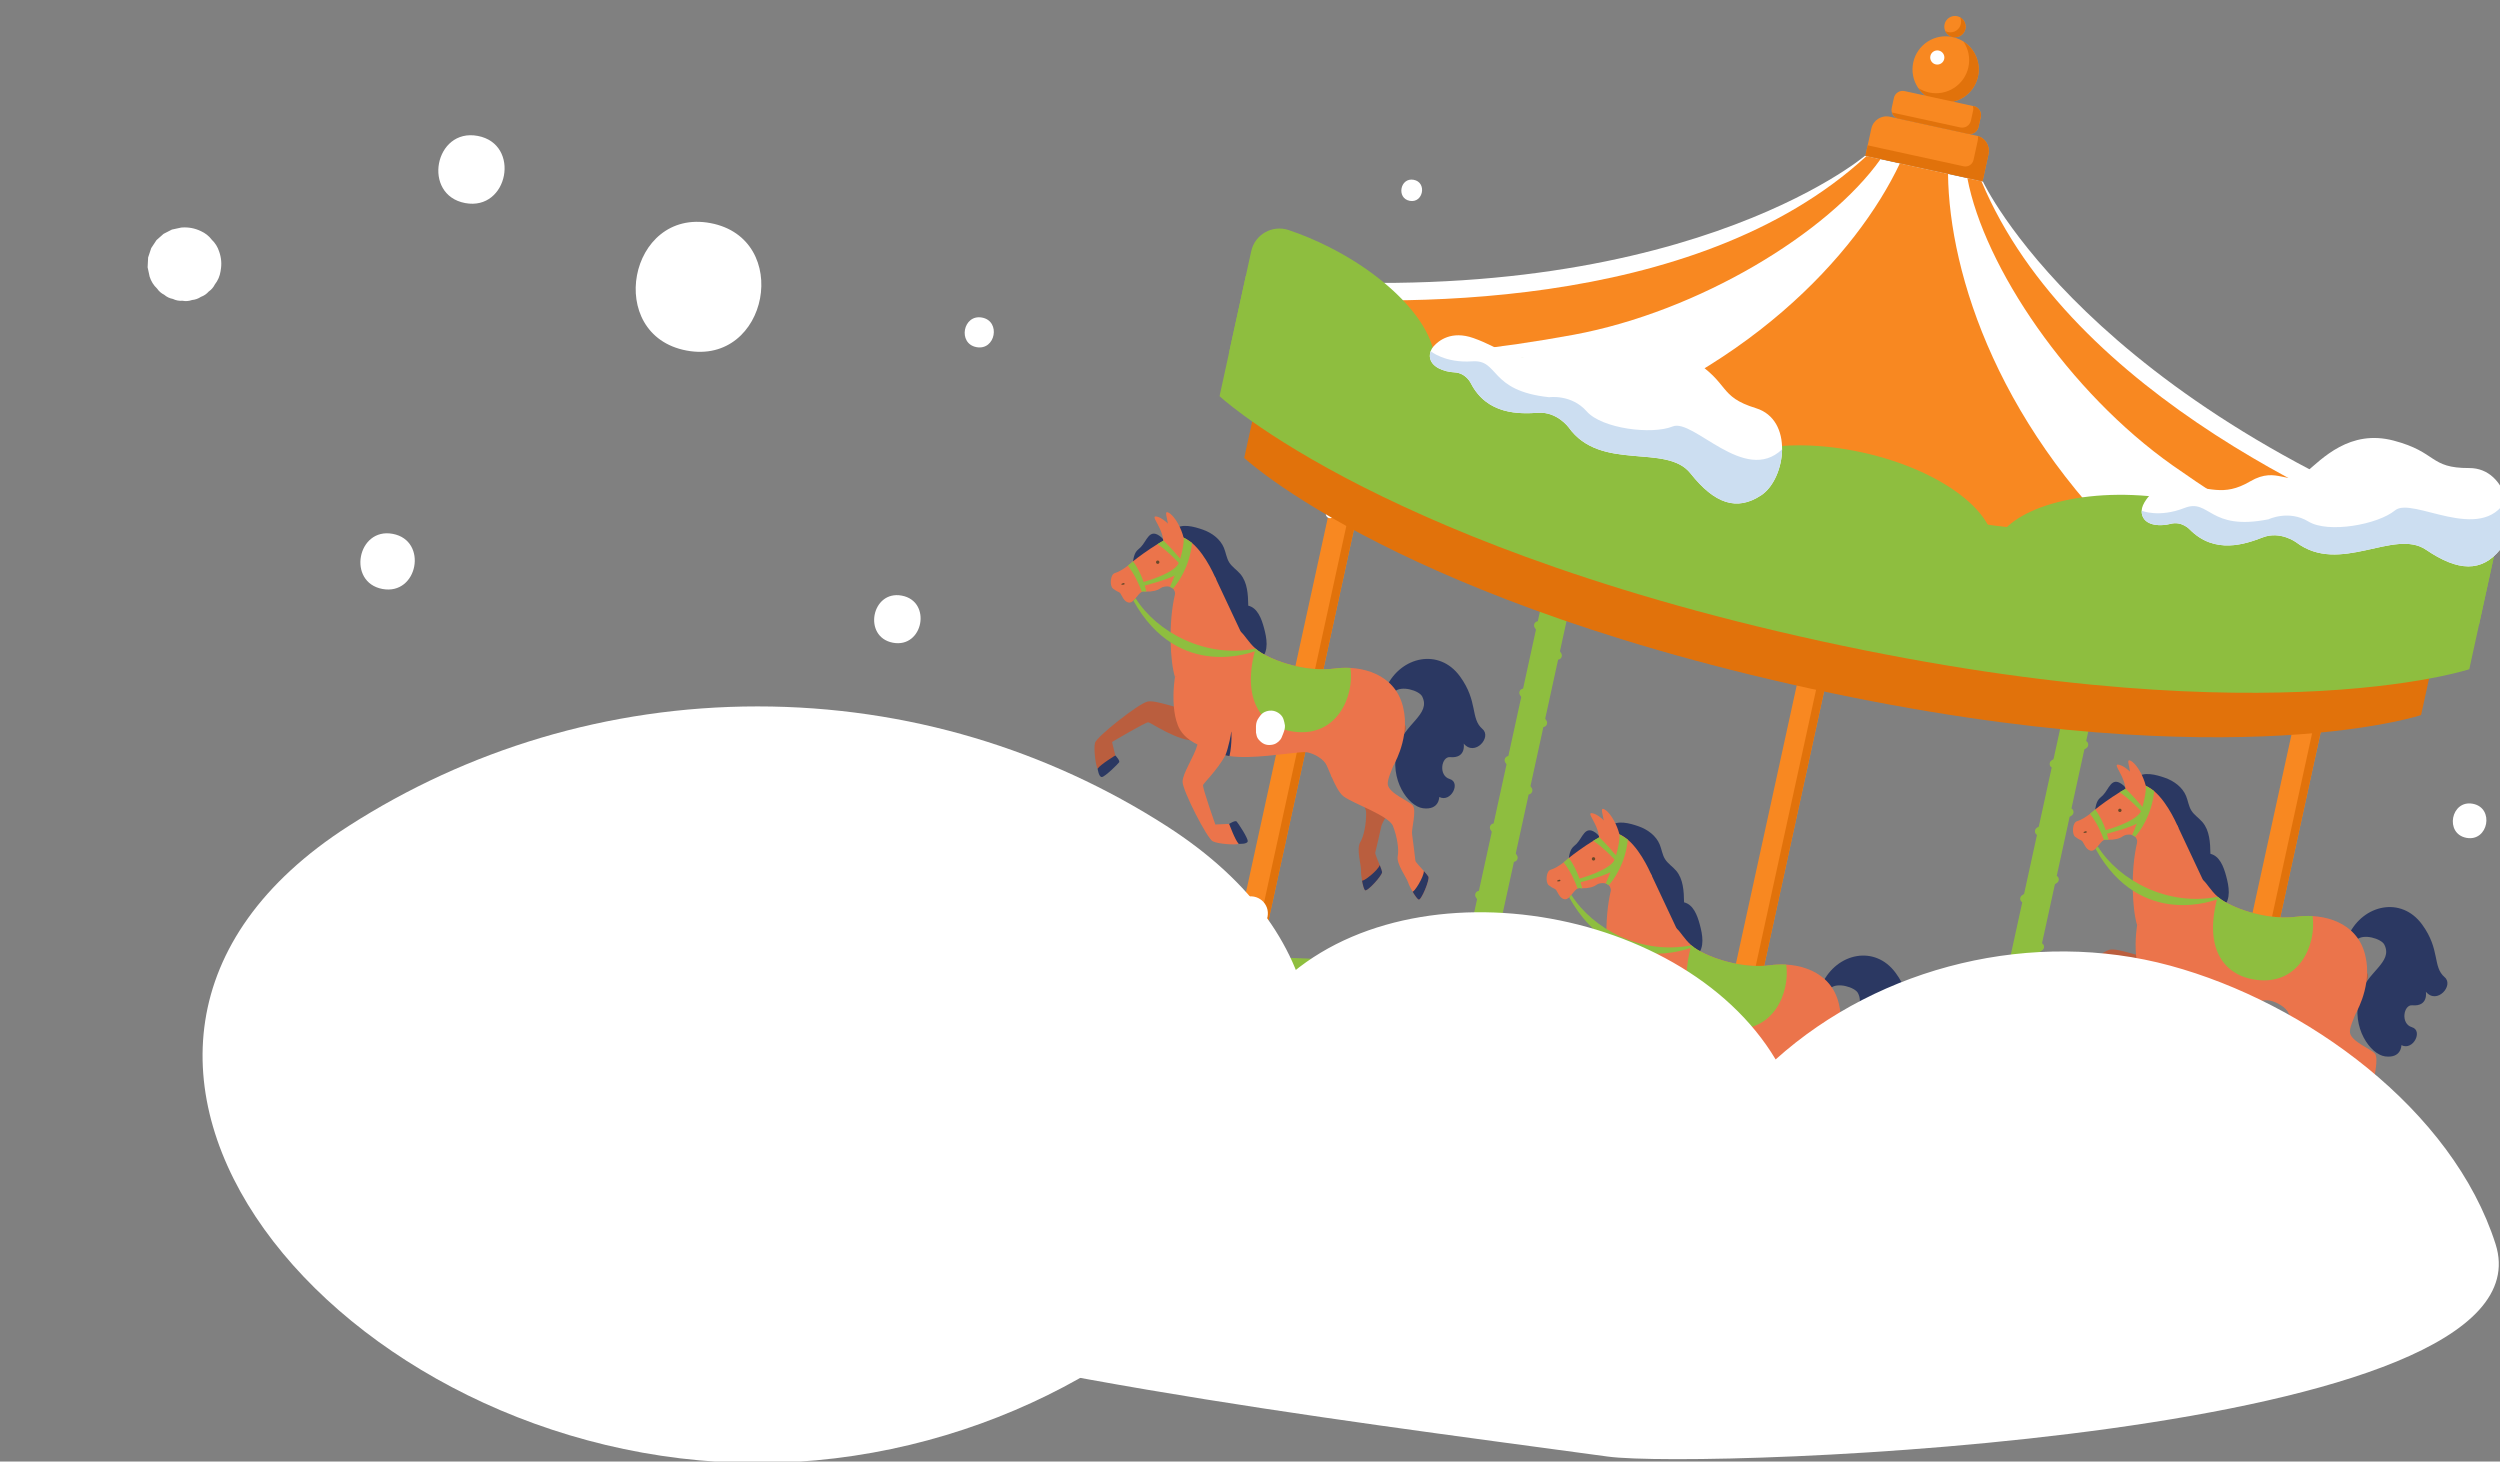 <svg width="520" height="304" viewBox="0 0 520 304" fill="none" xmlns="http://www.w3.org/2000/svg">
<rect x="0" y="0" width="520" height="304" fill="#808080" stroke="none"/>
<g clip-path="url(#clip0_1506_6242)">
<path d="M347.59 275.815C421.751 292.017 484.157 294.685 486.978 281.773C489.799 268.861 431.966 245.258 357.806 229.056C283.645 212.853 221.239 210.186 218.418 223.098C215.597 236.01 273.429 259.612 347.59 275.815Z" fill="#E1720B"/>
<path d="M225.419 213.161C220.775 217.156 219.018 219.625 218.418 223.098L221.961 226.124L227.495 225.531C227.495 225.531 228.66 219.48 228.904 219.083C229.148 218.684 225.419 213.161 225.419 213.161Z" fill="#E1720B"/>
<path d="M484.757 269.822C487.312 275.389 487.879 278.366 486.977 281.772L482.494 283.045L477.711 280.199C477.711 280.199 479.177 274.213 479.12 273.75C479.064 273.286 484.757 269.822 484.757 269.822Z" fill="#E1720B"/>
<path d="M349.872 265.369C421.816 281.087 482.269 284.077 484.898 272.047C487.526 260.017 431.334 237.523 359.39 221.804C287.445 206.086 226.992 203.096 224.364 215.126C221.735 227.156 277.927 249.65 349.872 265.369Z" fill="#F88821"/>
<path d="M233.911 203.651C229.853 206.527 225.731 210.208 224.644 213.836L225.709 217.933L231.822 216.755L235.246 215.513L233.911 203.651Z" fill="#F88821"/>
<path d="M481.006 257.636C483.494 261.942 485.706 267.008 485.18 270.758L482.504 274.038L477.439 270.418L474.845 267.86L481.006 257.636Z" fill="#F88821"/>
<path d="M351.946 255.874C421.042 270.97 479.185 273.456 481.814 261.426C484.442 249.396 430.56 227.406 361.464 212.31C292.369 197.214 234.225 194.728 231.597 206.758C228.969 218.788 282.851 240.778 351.946 255.874Z" fill="#8EBE3F"/>
<path d="M269.955 213.067C269.536 214.986 263.295 215.253 256.016 213.662C248.738 212.072 243.177 209.227 243.596 207.308C244.015 205.389 250.256 205.122 257.535 206.713C264.813 208.303 270.374 211.148 269.955 213.067Z" fill="#E66A71"/>
<path d="M367.282 248.864C366.862 250.783 360.621 251.05 353.343 249.459C346.064 247.869 340.503 245.024 340.922 243.105C341.342 241.186 347.583 240.92 354.861 242.51C362.14 244.1 367.701 246.946 367.282 248.864Z" fill="#E66A71"/>
<path d="M456.603 256.865C463.882 258.455 470.123 258.188 470.542 256.269C470.961 254.35 465.4 251.505 458.121 249.915C450.843 248.325 444.602 248.591 444.183 250.51C443.763 252.429 449.324 255.274 456.603 256.865Z" fill="#E66A71"/>
<path d="M374.011 231.628C373.292 234.92 365.544 236.022 356.704 234.09C347.863 232.159 341.281 227.925 342 224.634C342.719 221.342 350.468 220.24 359.308 222.171C368.148 224.102 374.73 228.338 374.011 231.628Z" fill="#FCD19D"/>
<path d="M284.468 97.095L259.857 209.743C259.763 210.173 258.999 210.397 257.982 210.349C257.607 210.333 257.199 210.28 256.775 210.187C255.199 209.843 254.03 209.089 254.159 208.499L278.77 95.85L284.468 97.095Z" fill="#F88821"/>
<path d="M284.468 97.095L259.856 209.743C259.762 210.173 258.999 210.397 257.982 210.349L282.805 96.732L284.468 97.095Z" fill="#E1720B"/>
<path d="M276.464 107.761C276.244 107.713 276.043 107.581 275.911 107.377C275.648 106.967 275.767 106.423 276.176 106.161L282.432 102.148C282.841 101.886 283.385 102.005 283.648 102.414C283.911 102.824 283.792 103.368 283.382 103.63L277.127 107.642C276.922 107.773 276.683 107.809 276.464 107.761Z" fill="white"/>
<path d="M267.276 149.815C267.056 149.767 266.855 149.635 266.723 149.431C266.46 149.021 266.579 148.477 266.988 148.215L273.244 144.202C273.653 143.94 274.197 144.059 274.46 144.468C274.723 144.878 274.604 145.421 274.194 145.684L267.939 149.696C267.733 149.828 267.495 149.863 267.276 149.815Z" fill="white"/>
<path d="M255.025 205.888C254.806 205.84 254.604 205.708 254.472 205.504C254.21 205.094 254.328 204.55 254.738 204.288L260.993 200.275C261.403 200.013 261.947 200.132 262.209 200.541C262.472 200.951 262.353 201.495 261.944 201.757L255.688 205.769C255.483 205.9 255.245 205.936 255.025 205.888Z" fill="white"/>
<path d="M437.008 141.605C437.418 141.343 437.536 140.799 437.274 140.389C437.2 140.273 437.1 140.188 436.99 140.121L439.673 127.841L440.071 127.586C440.481 127.323 440.599 126.78 440.337 126.37C440.262 126.254 440.163 126.169 440.053 126.102L441.157 121.051L439.494 120.688L435.459 119.806L433.262 129.861L432.865 130.117C432.456 130.379 432.337 130.923 432.6 131.333C432.674 131.448 432.773 131.534 432.882 131.601L430.199 143.88L429.802 144.136C429.393 144.398 429.274 144.942 429.537 145.352C429.611 145.468 429.71 145.553 429.819 145.62L427.136 157.899L426.739 158.155C426.33 158.418 426.211 158.962 426.474 159.371C426.548 159.487 426.648 159.572 426.756 159.639L424.073 171.919L423.676 172.174C423.267 172.437 423.148 172.981 423.411 173.39C423.485 173.506 423.585 173.591 423.693 173.658L421.01 185.938L420.614 186.193C420.204 186.456 420.085 187 420.348 187.409C420.422 187.525 420.522 187.61 420.63 187.678L417.947 199.957L417.551 200.212C417.141 200.475 417.022 201.019 417.285 201.428C417.359 201.544 417.459 201.629 417.567 201.697L414.884 213.976L414.488 214.23C414.079 214.493 413.96 215.037 414.222 215.446C414.297 215.562 414.396 215.647 414.505 215.715L411.822 227.994L411.425 228.25C411.016 228.512 410.897 229.056 411.159 229.466C411.234 229.581 411.333 229.667 411.442 229.734L410.846 232.462C410.717 233.052 411.886 233.806 413.462 234.15C413.886 234.243 414.295 234.296 414.669 234.312C415.685 234.36 416.45 234.136 416.544 233.707L418.233 225.974L418.631 225.719C419.04 225.456 419.159 224.913 418.897 224.503C418.822 224.387 418.723 224.302 418.613 224.235L421.296 211.955L421.694 211.7C422.103 211.437 422.222 210.893 421.96 210.484C421.885 210.368 421.786 210.283 421.676 210.215L424.359 197.936L424.757 197.681C425.166 197.418 425.285 196.874 425.022 196.465C424.948 196.349 424.849 196.264 424.739 196.196L427.422 183.917L427.82 183.662C428.229 183.399 428.348 182.855 428.085 182.446C428.011 182.33 427.911 182.245 427.802 182.177L430.485 169.898L430.883 169.642C431.292 169.38 431.411 168.836 431.148 168.426C431.074 168.311 430.974 168.225 430.865 168.158L433.548 155.879L433.945 155.625C434.355 155.362 434.474 154.818 434.211 154.408C434.137 154.293 434.037 154.207 433.927 154.14L436.61 141.861L437.008 141.605Z" fill="#8EBE3F"/>
<path d="M322.29 116.542C322.027 116.132 322.146 115.588 322.556 115.326C322.672 115.251 322.798 115.216 322.925 115.2L325.608 102.921L325.353 102.523C325.09 102.113 325.209 101.569 325.619 101.307C325.734 101.232 325.861 101.196 325.988 101.181L327.092 96.13L328.754 96.493L332.79 97.375L330.593 107.43L330.848 107.828C331.111 108.237 330.992 108.781 330.582 109.044C330.467 109.118 330.341 109.154 330.213 109.17L327.53 121.449L327.785 121.847C328.048 122.257 327.929 122.801 327.52 123.063C327.404 123.137 327.278 123.173 327.15 123.189L324.467 135.468L324.722 135.866C324.985 136.276 324.866 136.82 324.457 137.082C324.341 137.157 324.215 137.193 324.087 137.208L321.404 149.488L321.659 149.885C321.922 150.295 321.803 150.839 321.394 151.102C321.278 151.176 321.152 151.212 321.024 151.227L318.341 163.507L318.597 163.905C318.859 164.314 318.74 164.858 318.331 165.121C318.215 165.195 318.089 165.231 317.961 165.246L315.278 177.526L315.534 177.924C315.796 178.333 315.677 178.877 315.268 179.14C315.152 179.214 315.026 179.25 314.898 179.266L312.215 191.545L312.471 191.942C312.734 192.351 312.615 192.895 312.205 193.158C312.09 193.232 311.963 193.268 311.836 193.284L309.153 205.563L309.408 205.961C309.671 206.37 309.552 206.914 309.142 207.177C309.027 207.251 308.901 207.287 308.773 207.303L308.177 210.031C308.048 210.621 306.671 210.819 305.095 210.475C304.671 210.382 304.277 210.26 303.93 210.118C302.986 209.738 302.385 209.216 302.479 208.786L304.168 201.053L303.913 200.656C303.65 200.246 303.769 199.702 304.179 199.44C304.294 199.365 304.42 199.329 304.548 199.314L307.231 187.034L306.976 186.636C306.713 186.227 306.832 185.683 307.242 185.42C307.357 185.346 307.483 185.31 307.611 185.295L310.294 173.015L310.039 172.617C309.776 172.208 309.895 171.664 310.304 171.401C310.42 171.327 310.546 171.291 310.674 171.275L313.357 158.996L313.102 158.598C312.839 158.189 312.958 157.645 313.367 157.382C313.483 157.308 313.609 157.272 313.737 157.256L316.42 144.977L316.165 144.579C315.902 144.169 316.021 143.626 316.43 143.363C316.546 143.289 316.672 143.253 316.8 143.237L319.483 130.958L319.227 130.561C318.965 130.151 319.083 129.608 319.493 129.345C319.609 129.271 319.735 129.235 319.863 129.219L322.545 116.94L322.29 116.542Z" fill="#8EBE3F"/>
<path d="M485.187 140.948L460.576 253.597C460.482 254.027 459.719 254.251 458.701 254.202C458.327 254.187 457.918 254.133 457.494 254.041C455.918 253.696 454.749 252.942 454.878 252.352L479.489 139.703L485.187 140.948Z" fill="#F88821"/>
<path d="M485.187 140.948L460.576 253.597C460.482 254.027 459.719 254.251 458.702 254.203L483.525 140.585L485.187 140.948Z" fill="#E1720B"/>
<path d="M477.183 151.615C476.963 151.567 476.762 151.434 476.63 151.23C476.367 150.82 476.486 150.277 476.896 150.014L483.151 146.002C483.561 145.739 484.105 145.858 484.367 146.267C484.63 146.677 484.511 147.221 484.101 147.483L477.846 151.496C477.641 151.626 477.403 151.663 477.183 151.615Z" fill="white"/>
<path d="M464.932 207.686C464.712 207.638 464.511 207.506 464.379 207.302C464.116 206.892 464.235 206.348 464.645 206.086L470.9 202.074C471.31 201.811 471.854 201.93 472.116 202.339C472.379 202.749 472.26 203.293 471.851 203.555L465.595 207.567C465.39 207.699 465.152 207.734 464.932 207.686Z" fill="white"/>
<path d="M461.869 221.704C461.65 221.656 461.449 221.524 461.317 221.32C461.054 220.91 461.173 220.366 461.582 220.104L467.838 216.091C468.247 215.829 468.791 215.948 469.054 216.357C469.316 216.767 469.198 217.311 468.788 217.573L462.533 221.585C462.327 221.717 462.089 221.752 461.869 221.704Z" fill="white"/>
<path d="M458.807 235.723C458.587 235.675 458.386 235.543 458.254 235.339C457.991 234.929 458.11 234.385 458.519 234.123L464.775 230.111C465.184 229.848 465.728 229.967 465.991 230.376C466.253 230.786 466.135 231.33 465.725 231.592L459.47 235.605C459.264 235.735 459.026 235.771 458.807 235.723Z" fill="white"/>
<path d="M455.744 249.741C455.524 249.693 455.323 249.561 455.191 249.357C454.928 248.947 455.047 248.404 455.457 248.141L461.712 244.129C462.122 243.866 462.666 243.985 462.928 244.394C463.191 244.804 463.072 245.348 462.663 245.61L456.407 249.623C456.202 249.753 455.964 249.789 455.744 249.741Z" fill="white"/>
<path d="M381.755 133.09L357.143 245.738C357.049 246.168 356.286 246.392 355.269 246.344C354.894 246.328 354.485 246.275 354.061 246.182C352.485 245.838 351.316 245.083 351.445 244.493L376.057 131.845L381.755 133.09Z" fill="#F88821"/>
<path d="M381.754 133.09L357.143 245.738C357.049 246.168 356.286 246.392 355.269 246.344L380.092 132.726L381.754 133.09Z" fill="#E1720B"/>
<path d="M358.435 213.845C358.216 213.797 358.014 213.665 357.882 213.461C357.62 213.051 357.739 212.507 358.148 212.245L364.404 208.232C364.813 207.97 365.357 208.089 365.62 208.498C365.882 208.908 365.763 209.452 365.354 209.714L359.098 213.726C358.894 213.857 358.655 213.893 358.435 213.845Z" fill="white"/>
<path d="M355.373 227.863C355.153 227.815 354.952 227.683 354.82 227.479C354.557 227.069 354.676 226.525 355.086 226.263L361.341 222.25C361.751 221.988 362.294 222.107 362.557 222.516C362.82 222.926 362.701 223.47 362.291 223.732L356.036 227.744C355.832 227.875 355.593 227.911 355.373 227.863Z" fill="white"/>
<path d="M352.31 241.881C352.09 241.833 351.889 241.701 351.757 241.497C351.494 241.087 351.613 240.543 352.023 240.281L358.278 236.268C358.688 236.006 359.231 236.125 359.494 236.534C359.757 236.944 359.638 237.488 359.228 237.75L352.973 241.762C352.769 241.893 352.53 241.929 352.31 241.881Z" fill="white"/>
<path d="M412.453 37.767L400.181 35.086L387.909 32.405C387.909 32.405 348.572 65.851 259.106 57.518C259.106 57.518 260.688 58.992 264.115 61.507C268.281 64.561 275.172 69.148 285.282 74.498C294.782 79.51 307.118 85.197 322.7 90.901C339.326 96.99 359.642 103.105 384.153 108.46C408.664 113.815 429.677 116.73 447.329 118.131C463.871 119.444 477.455 119.421 488.179 118.827C499.599 118.182 507.773 116.886 512.835 115.848C516.998 114.992 519.051 114.311 519.051 114.311C434.257 84.572 412.453 37.767 412.453 37.767Z" fill="white"/>
<path d="M391.147 33.112C380.247 48.454 353.381 64.788 327.348 69.623C311.499 72.562 296.589 73.977 285.281 74.497C275.171 69.147 268.282 64.56 264.114 61.506C288.773 63.62 352.484 65.378 388.219 32.472L391.147 33.112Z" fill="#F88821"/>
<path d="M405.19 36.18L400.18 35.086L395.17 33.991C386.243 52.863 363.089 78.373 322.697 90.9C339.323 96.988 359.638 103.103 384.15 108.458C408.661 113.813 429.674 116.728 447.326 118.129C415.838 89.899 405.435 57.056 405.19 36.18Z" fill="#F88821"/>
<path d="M409.215 37.06C412.724 55.549 430.33 81.6 451.975 96.851C465.153 106.132 478.115 113.637 488.176 118.825C499.596 118.18 507.77 116.884 512.832 115.846C489.537 107.483 430.899 82.51 412.143 37.7L409.215 37.06Z" fill="#F88821"/>
<path d="M504.854 113.517C502.121 113.226 499.225 113.123 496.231 113.238C485.17 113.662 475.656 116.93 470.845 121.398L460.77 120.567C455.721 117.657 448.634 115.511 440.663 114.811C428.551 113.747 417.858 116.32 413.012 120.898C411.776 120.75 410.526 120.594 409.265 120.429C406.063 114.577 396.583 108.875 384.629 106.263C373.236 103.774 362.712 104.772 357.118 108.319C355.428 107.705 353.765 107.084 352.131 106.458C349.04 100.634 340.811 94.469 330.137 90.662C319.628 86.915 309.504 86.434 303.393 88.858L300.849 87.329C300.065 80.636 291.998 71.984 280.289 66.059C277.616 64.706 274.941 63.591 272.336 62.716C269.141 61.644 265.722 63.567 265.003 66.859L263.919 71.817L260.707 86.521L258.799 95.254C258.799 95.254 260.288 96.642 263.515 99.011C267.439 101.888 273.928 106.206 283.448 111.244C292.393 115.965 304.01 121.319 318.683 126.691C334.341 132.425 353.471 138.182 376.553 143.225C399.634 148.268 419.424 151.013 436.045 152.332C451.622 153.569 464.414 153.547 474.512 152.988C485.266 152.38 492.964 151.16 497.731 150.182C501.651 149.376 503.584 148.735 503.584 148.735L505.492 140.002L508.704 125.297L509.788 120.339C510.509 117.048 508.204 113.873 504.854 113.517Z" fill="#E1720B"/>
<path d="M486.494 110.798L454.103 108.126L450.057 112.775C449.545 112.737 449.07 112.559 448.552 112.519C430.901 111.118 409.58 109.609 385.069 104.254C360.557 98.899 341.041 89.135 324.413 83.046C323.068 82.555 320.675 87.016 319.379 86.524L319.076 86.458L290.203 69.113L259.104 57.516L253.667 82.405C253.667 82.405 255.248 83.879 258.676 86.393C262.842 89.447 269.733 94.034 279.843 99.384C289.342 104.396 301.679 110.082 317.261 115.787C333.887 121.876 354.203 127.991 378.714 133.346C403.225 138.701 424.238 141.616 441.89 143.017C458.432 144.33 472.015 144.307 482.74 143.713C494.16 143.068 502.334 141.772 507.396 140.734C511.559 139.878 513.612 139.198 513.612 139.198L519.05 114.309L486.494 110.798Z" fill="#8EBE3F"/>
<path d="M381.021 122.789C397.797 126.454 412.801 123.002 414.532 115.078C416.263 107.155 404.066 97.76 387.29 94.095C370.513 90.429 355.51 93.881 353.779 101.805C352.047 109.729 364.244 119.123 381.021 122.789Z" fill="#8EBE3F"/>
<path d="M476.479 120.524C475.769 128.603 461.326 133.933 444.219 132.43C427.113 130.927 413.821 123.159 414.531 115.079C415.241 107 429.684 101.67 446.791 103.173C463.897 104.675 477.189 112.445 476.479 120.524Z" fill="#8EBE3F"/>
<path d="M520.198 109.044C520.962 105.548 518.515 102.177 514.957 101.798C512.054 101.489 508.979 101.379 505.8 101.502C488.64 102.16 474.981 109.262 475.292 117.366C475.603 125.471 489.765 131.508 506.925 130.851C509.959 130.735 512.879 130.414 515.638 129.924L520.198 109.044Z" fill="#8EBE3F"/>
<path d="M295.202 80.918C292.478 88.558 303.382 99.426 319.557 105.194C335.733 110.962 351.053 109.445 353.777 101.806C356.501 94.167 345.597 83.299 329.423 77.53C313.247 71.761 297.926 73.279 295.202 80.918Z" fill="#8EBE3F"/>
<path d="M260.256 52.252C261.02 48.755 264.65 46.713 268.042 47.852C270.809 48.782 273.65 49.965 276.487 51.402C291.809 59.157 301.262 71.308 297.6 78.544C293.937 85.781 278.548 85.361 263.226 77.608C260.516 76.237 257.996 74.727 255.693 73.131L260.255 52.252L260.256 52.252Z" fill="#8EBE3F"/>
<path d="M413.606 32.068L412.375 37.703L388.007 32.379L389.238 26.744C389.619 25.002 391.337 23.899 393.08 24.28L411.142 28.226C412.885 28.607 413.987 30.326 413.606 32.068Z" fill="#F88821"/>
<path d="M411.408 28.299C411.444 28.633 411.428 28.978 411.353 29.323L410.489 33.274C410.286 34.204 409.367 34.794 408.438 34.59L388.477 30.229L388.007 32.379L412.375 37.703L413.606 32.068C413.967 30.416 412.995 28.789 411.408 28.299Z" fill="#E1720B"/>
<path d="M397.96 12.969C398.772 9.252 402.443 6.898 406.16 7.71C409.877 8.522 412.232 12.193 411.42 15.91C410.608 19.627 406.936 21.982 403.219 21.17C399.502 20.358 397.148 16.685 397.96 12.969Z" fill="#F88821"/>
<path d="M408.394 8.639C409.417 10.148 409.848 12.053 409.428 13.973C408.616 17.69 404.945 20.045 401.228 19.233C400.409 19.054 399.662 18.73 398.994 18.303C399.95 19.712 401.423 20.777 403.219 21.169C406.936 21.982 410.607 19.627 411.419 15.91C412.052 13.011 410.755 10.148 408.394 8.639Z" fill="#E1720B"/>
<path d="M401.52 11.644C401.693 10.85 402.478 10.345 403.272 10.519C404.067 10.693 404.571 11.477 404.397 12.273C404.223 13.067 403.439 13.572 402.643 13.398C401.849 13.224 401.346 12.439 401.52 11.644Z" fill="white"/>
<path d="M406.159 7.71C407.357 7.971 408.541 7.212 408.803 6.014C409.065 4.816 408.305 3.632 407.107 3.37C405.909 3.108 404.725 3.868 404.463 5.066C404.202 6.264 404.961 7.448 406.159 7.71Z" fill="#F88821"/>
<path d="M407.71 3.608C407.895 4.025 407.96 4.5 407.855 4.98C407.593 6.178 406.41 6.937 405.212 6.675C404.993 6.627 404.795 6.541 404.609 6.436C404.887 7.06 405.442 7.552 406.159 7.708C407.357 7.97 408.541 7.211 408.803 6.013C409.017 5.034 408.542 4.072 407.71 3.608Z" fill="#E1720B"/>
<path d="M411.997 24.31L411.539 26.403C411.319 27.412 410.328 28.048 409.324 27.829L394.897 24.677C393.893 24.457 393.257 23.466 393.478 22.457L393.935 20.364C394.154 19.361 395.146 18.725 396.149 18.944L410.577 22.096C411.58 22.316 412.216 23.308 411.997 24.31Z" fill="#F88821"/>
<path d="M410.577 22.096L410.364 22.05C410.454 22.346 410.48 22.665 410.41 22.988L409.953 25.081C409.732 26.09 408.741 26.726 407.737 26.506L393.525 23.401C393.716 24.024 394.219 24.529 394.897 24.677L409.325 27.829C410.328 28.048 411.32 27.412 411.54 26.403L411.997 24.31C412.216 23.308 411.581 22.316 410.577 22.096Z" fill="#E1720B"/>
<path d="M250.165 110.159C252.049 110.815 253.805 112.099 254.571 113.94C254.985 114.935 255.102 116.056 255.669 116.972C256.261 117.926 257.268 118.539 257.993 119.397C259.485 121.16 259.598 123.67 259.639 125.978C261.56 126.44 262.385 128.661 262.902 130.567C263.492 132.736 263.965 135.38 262.365 136.958C261.179 138.127 259.204 138.18 257.704 137.455C256.203 136.731 255.104 135.38 254.203 133.978C251.985 130.521 250.688 126.526 248.375 123.131C246.882 120.941 244.967 119.001 243.93 116.561C243.203 114.851 242.761 111.713 244.233 110.206C245.668 108.737 248.474 109.571 250.165 110.159Z" fill="#2B3862"/>
<path d="M237.296 113.787C237.006 114.088 236.653 114.327 236.392 114.654C236.073 115.054 235.916 115.556 235.799 116.054C235.649 116.69 235.57 117.41 235.931 117.955C236.3 118.511 237.043 118.718 237.704 118.633C238.366 118.547 238.969 118.221 239.554 117.901C240.329 117.477 241.117 117.044 241.737 116.414C243.167 114.962 242.846 112.604 241.143 111.434C239.03 109.982 238.551 112.478 237.296 113.787Z" fill="#2B3862"/>
<path d="M244.328 124.696C244.592 123.543 244.387 122.835 243.976 122.43C243.797 122.254 243.582 122.135 243.348 122.064C242.641 121.845 241.783 122.046 241.401 122.342C240.716 122.87 239.483 123.092 238.452 123.052C238.28 123.047 238.115 123.034 237.958 123.013C237.798 122.993 237.644 123.026 237.496 123.1C236.62 123.531 235.898 125.325 234.941 125.339C233.819 125.354 233.306 123.768 233.032 123.414C232.759 123.058 232.454 123.179 231.485 122.415C230.789 121.866 230.909 119.464 231.903 119.193C232.669 118.984 233.728 118.34 234.589 117.669C234.846 117.469 235.084 117.268 235.293 117.076C235.381 116.994 235.509 116.885 235.672 116.752C236.619 115.977 238.736 114.414 240.762 113.172C241.185 112.911 241.604 112.666 242.007 112.446C242.785 112.018 243.506 111.681 244.086 111.502C244.814 111.411 245.52 111.538 246.191 111.822C246.807 112.082 247.394 112.47 247.948 112.946C250.968 115.528 252.986 120.613 252.986 120.613L244.328 124.696Z" fill="#EB744B"/>
<path d="M244.431 123.455C242.94 129.636 243.42 137.735 244.388 140.82L260.027 135.548L252.753 120.065L248.86 117.874L244.431 123.455Z" fill="#EB744B"/>
<path d="M247.581 147.471C244.998 147.611 240.521 145.51 238.662 145.934C236.803 146.358 228.125 153.211 227.768 154.495C227.412 155.778 227.967 159.555 228.304 159.884C228.642 160.212 231.985 157.132 231.985 157.132L231.303 154.339C231.303 154.339 238.303 150.163 238.863 150.236C239.423 150.308 244.988 154.281 248.91 154.067L249.68 148.125L247.581 147.471Z" fill="#BA5E3E"/>
<path d="M228.304 159.885C228.304 159.885 228.541 161.72 229.219 161.618C229.897 161.516 232.545 158.905 232.781 158.556C233.016 158.207 231.986 157.132 231.986 157.132C231.986 157.132 228.892 159.01 228.304 159.885Z" fill="#2B3862"/>
<path d="M257.648 175.518C257.26 175.784 253.447 175.595 252.258 174.995C251.068 174.397 246.034 164.551 245.979 162.645C245.929 160.896 248.391 157.403 249.08 154.858C249.142 154.629 249.19 154.407 249.221 154.195L250.27 152.263L255.75 154.107L255.949 154.173C255.813 155.127 255.412 156.13 254.88 157.107C254.879 157.108 254.878 157.11 254.877 157.112C253.239 160.114 250.374 162.879 250.238 163.283C250.057 163.819 252.792 171.498 252.792 171.498L255.665 171.372C255.665 171.372 255.665 171.372 255.666 171.374C255.735 171.486 258.03 175.255 257.648 175.518Z" fill="#EB744B"/>
<path d="M257.649 175.517C257.649 175.517 259.495 175.642 259.527 174.957C259.558 174.272 257.513 171.166 257.216 170.867C256.92 170.569 255.666 171.371 255.666 171.371C255.666 171.371 256.907 174.772 257.649 175.517Z" fill="#2B3862"/>
<path d="M283.914 185.156C283.697 184.932 283.464 184.054 283.301 183.137C283.153 182.311 283.064 181.453 283.091 181.015C283.147 180.089 282.105 176.577 282.906 175.235C283.709 173.894 284.207 171.3 284.152 168.951C284.098 166.603 277.864 161.638 276.59 159.597C275.314 157.556 275.267 152.331 274.694 152.209L285.61 148.148C285.61 148.148 292.804 148.806 292.382 151.664C291.961 154.522 286.42 158.65 286.097 160.501C285.774 162.35 288.936 165.052 289.464 166.28C289.994 167.511 287.498 170.887 287.316 171.852C287.132 172.819 286.142 176.974 286.053 177.353C285.996 177.592 286.545 178.864 286.976 179.94C287.228 180.568 287.438 181.128 287.467 181.377C287.542 182.052 284.329 185.584 283.914 185.156Z" fill="#BA5E3E"/>
<path d="M283.914 185.156C283.697 184.932 283.464 184.054 283.301 183.137C283.381 183.547 286.587 181.142 286.978 179.939C287.23 180.567 287.44 181.128 287.469 181.377C287.542 182.052 284.329 185.584 283.914 185.156Z" fill="#2B3862"/>
<path d="M295.068 187.12C294.787 186.984 294.268 186.239 293.8 185.434C293.379 184.708 293.001 183.933 292.875 183.512C292.611 182.623 290.429 179.68 290.722 178.144C291.016 176.61 290.595 174.002 289.738 171.815C288.881 169.628 281.326 167.1 279.428 165.62C277.529 164.14 275.926 158.248 275.346 158.329L283.978 151.772C283.978 151.772 290.961 149.924 291.545 152.754C292.129 155.584 288.338 161.361 288.668 163.209C288.999 165.057 292.895 166.511 293.814 167.485C294.733 168.458 293.546 172.485 293.705 173.454C293.863 174.426 294.359 178.669 294.404 179.054C294.432 179.298 295.384 180.306 296.157 181.168C296.609 181.671 296.999 182.126 297.11 182.351C297.413 182.961 295.604 187.379 295.068 187.12Z" fill="#EB744B"/>
<path d="M295.068 187.12C294.786 186.984 294.267 186.239 293.8 185.434C294.016 185.791 296.203 182.432 296.157 181.168C296.609 181.671 296.999 182.126 297.11 182.351C297.412 182.96 295.603 187.379 295.068 187.12Z" fill="#2B3862"/>
<path d="M288.385 142.863C291.424 136.513 299.342 134.761 303.661 140.673C307.499 145.927 305.79 149.447 308.365 151.649C310.336 153.335 306.767 157.436 304.454 154.666C304.454 154.666 305.025 157.795 301.611 157.484C299.804 157.319 299.133 161.331 301.542 162.037C303.928 162.738 301.807 167.025 299.363 165.773C299.363 165.773 299.392 168.563 295.97 168.114C292.979 167.722 288.873 162.22 290.635 155.669C292.022 150.512 297.713 148.636 295.816 144.869C295.187 143.62 291.428 142.515 290.081 143.865C288.732 145.214 288.385 142.863 288.385 142.863Z" fill="#2B3862"/>
<path d="M292.066 152.662C291.681 155.335 290.724 157.496 290.215 158.503C290.035 158.859 289.912 159.07 289.89 159.107C289.887 159.112 289.886 159.114 289.886 159.114L286.394 159.793L278.121 161.401L276.996 161.62C276.83 160.438 276.347 159.479 275.711 158.723C275.598 158.585 275.476 158.451 275.35 158.327C275.349 158.327 275.349 158.327 275.349 158.327C273.958 156.937 272.07 156.367 271.099 156.435C267.211 156.714 260.31 157.931 255.734 157.265C255.437 157.22 255.152 157.17 254.879 157.111C253.728 156.86 252.773 156.459 252.12 155.851C252.12 155.851 250.694 155.621 249.083 154.858C248.589 154.624 248.08 154.341 247.586 153.996C246.526 153.26 245.546 152.252 245.004 150.883C244.52 149.669 244.27 148.287 244.158 146.943C243.89 143.77 244.387 140.818 244.387 140.818L254.904 134.99L256.117 134.318L257.766 131.193C257.859 131.262 257.969 131.344 258.097 131.441C258.863 132.012 259.646 133.579 261.157 134.909C261.535 135.243 261.964 135.562 262.448 135.845C266.445 138.198 272.746 139.713 277.466 139.067C278.592 138.913 279.749 138.863 280.894 138.929C283.865 139.097 286.763 140.04 288.875 141.949C289.425 142.448 289.924 143.012 290.356 143.644C290.811 144.312 291.191 145.054 291.484 145.879C292.069 147.534 292.267 149.179 292.231 150.722C292.216 151.392 292.155 152.042 292.066 152.662Z" fill="#EB744B"/>
<path d="M246.201 115.949C247.354 112.55 244.801 107.642 243.156 106.684C241.512 105.727 243.889 109.327 242.761 112.644L246.201 115.949Z" fill="#EB744B"/>
<path d="M246.239 115.497C246.385 111.91 242.549 107.924 240.702 107.47C238.854 107.015 242.151 109.798 242.006 113.298L246.239 115.497Z" fill="#EB744B"/>
<path d="M233.908 121.413C233.929 121.501 233.932 121.555 233.699 121.61C233.465 121.664 233.259 121.638 233.239 121.55C233.218 121.462 233.39 121.347 233.624 121.292C233.857 121.237 233.888 121.325 233.908 121.413Z" fill="#694829"/>
<path d="M255.734 157.265C255.438 157.222 255.152 157.17 254.879 157.111L254.881 157.106C255.179 156.415 255.512 155.178 255.752 154.106C255.933 153.297 256.063 152.58 256.087 152.259C256.142 151.566 256.32 154.642 255.734 157.265Z" fill="#2B3862"/>
<path d="M280.893 138.931C281.729 144.813 278.121 153.341 269.214 152.2C262.097 151.288 258.25 145.239 261.156 134.91C261.535 135.244 261.963 135.563 262.447 135.846C266.445 138.199 272.746 139.714 277.466 139.068C278.59 138.915 279.747 138.865 280.893 138.931Z" fill="#8EBE3F"/>
<path d="M236.202 124.434C240.632 131.512 250.761 136.988 261.156 134.91L261.126 135.4C261.126 135.4 245.204 141.972 235.746 124.935L236.202 124.434Z" fill="#8EBE3F"/>
<path d="M238.451 123.054C238.279 123.048 238.114 123.035 237.957 123.014C237.797 122.994 237.643 123.028 237.495 123.101C236.975 121.662 236.03 119.482 234.587 117.67C234.845 117.47 235.083 117.268 235.291 117.076C235.379 116.995 235.507 116.886 235.671 116.752C236.695 118.118 237.39 119.665 237.869 121.056C237.956 121.31 238.035 121.558 238.107 121.798C238.244 122.247 238.357 122.668 238.451 123.054Z" fill="#8EBE3F"/>
<path d="M243.978 122.431C243.799 122.255 243.583 122.136 243.35 122.065C243.628 121.455 243.968 120.641 244.314 119.727C244.623 118.912 244.937 118.017 245.22 117.118C245.237 117.063 245.255 117.007 245.272 116.95L245.273 116.949C245.347 116.708 245.42 116.465 245.488 116.225C245.977 114.516 246.298 112.881 246.191 111.824L247.948 112.949C247.413 118.008 245.005 121.254 243.978 122.431Z" fill="#8EBE3F"/>
<path d="M246.163 117.064L245.515 117.446C245.515 117.446 245.43 117.349 245.274 117.18C245.256 117.159 245.238 117.139 245.218 117.119C245.215 117.113 245.21 117.11 245.208 117.108C244.524 116.364 242.773 114.554 240.759 113.175C241.182 112.914 241.601 112.669 242.004 112.449C243.381 113.76 244.701 115.277 245.485 116.225C245.82 116.623 246.057 116.923 246.163 117.064Z" fill="#8EBE3F"/>
<path d="M245.271 116.95C244.468 119.311 237.593 121.134 237.593 121.134L237.488 121.956C237.488 121.956 243.856 120.408 245.3 119.11L245.271 116.95Z" fill="#8EBE3F"/>
<path d="M241.156 116.981C241.131 117.175 240.954 117.312 240.76 117.287C240.567 117.262 240.43 117.085 240.455 116.892C240.48 116.698 240.657 116.561 240.85 116.586C241.044 116.61 241.181 116.788 241.156 116.981Z" fill="#694829"/>
<path d="M450.294 161.774C452.177 162.43 453.934 163.714 454.7 165.555C455.114 166.55 455.23 167.672 455.798 168.587C456.389 169.541 457.396 170.156 458.121 171.012C459.613 172.774 459.726 175.285 459.768 177.593C461.689 178.055 462.513 180.275 463.032 182.182C463.622 184.352 464.095 186.996 462.495 188.574C461.309 189.743 459.333 189.795 457.834 189.071C456.334 188.346 455.234 186.996 454.333 185.593C452.114 182.136 450.818 178.141 448.505 174.747C447.012 172.557 445.097 170.617 444.06 168.176C443.332 166.466 442.891 163.329 444.363 161.821C445.798 160.353 448.603 161.186 450.294 161.774Z" fill="#2B3862"/>
<path d="M437.425 165.402C437.135 165.703 436.781 165.942 436.521 166.269C436.202 166.669 436.045 167.172 435.928 167.669C435.778 168.306 435.699 169.025 436.06 169.57C436.428 170.126 437.172 170.335 437.833 170.248C438.495 170.162 439.097 169.836 439.682 169.516C440.458 169.092 441.246 168.659 441.866 168.029C443.296 166.577 442.975 164.219 441.272 163.049C439.16 161.598 438.681 164.093 437.425 165.402Z" fill="#2B3862"/>
<path d="M444.458 176.311C444.722 175.158 444.517 174.45 444.106 174.046C443.927 173.87 443.712 173.751 443.479 173.68C442.771 173.46 441.913 173.661 441.532 173.957C440.846 174.486 439.613 174.707 438.582 174.668C438.41 174.663 438.245 174.649 438.088 174.628C437.928 174.607 437.774 174.642 437.626 174.715C436.75 175.145 436.028 176.941 435.071 176.954C433.949 176.969 433.436 175.384 433.163 175.029C432.889 174.673 432.584 174.795 431.615 174.03C430.919 173.481 431.039 171.079 432.033 170.808C432.799 170.6 433.858 169.955 434.719 169.285C434.976 169.085 435.215 168.883 435.423 168.691C435.511 168.609 435.639 168.5 435.802 168.368C436.749 167.593 438.866 166.03 440.892 164.788C441.315 164.527 441.734 164.283 442.137 164.062C442.915 163.635 443.636 163.296 444.216 163.119C444.943 163.028 445.649 163.155 446.321 163.438C446.937 163.698 447.524 164.087 448.078 164.563C451.098 167.145 453.116 172.229 453.116 172.229L444.458 176.311Z" fill="#EB744B"/>
<path d="M444.559 175.07C443.068 181.251 443.548 189.35 444.517 192.435L460.155 187.163L452.881 171.68L448.989 169.489L444.559 175.07Z" fill="#EB744B"/>
<path d="M447.71 199.086C445.128 199.226 440.651 197.126 438.791 197.549C436.932 197.973 428.254 204.827 427.898 206.11C427.542 207.393 428.096 211.17 428.434 211.499C428.771 211.828 432.116 208.747 432.116 208.747L431.433 205.954C431.433 205.954 438.433 201.779 438.994 201.851C439.554 201.924 445.119 205.897 449.04 205.682L449.811 199.74L447.71 199.086Z" fill="#BA5E3E"/>
<path d="M428.433 211.5C428.433 211.5 428.671 213.336 429.349 213.233C430.027 213.13 432.675 210.521 432.911 210.171C433.146 209.822 432.116 208.747 432.116 208.747C432.116 208.747 429.021 210.626 428.433 211.5Z" fill="#2B3862"/>
<path d="M457.779 227.134C457.391 227.4 453.578 227.21 452.389 226.611C451.199 226.012 446.165 216.167 446.11 214.261C446.06 212.512 448.522 209.018 449.211 206.474C449.273 206.245 449.321 206.022 449.352 205.81L450.401 203.878L455.881 205.723L456.079 205.788C455.944 206.743 455.542 207.745 455.01 208.723C455.01 208.724 455.007 208.726 455.007 208.727C453.369 211.73 450.503 214.494 450.367 214.899C450.187 215.434 452.921 223.114 452.921 223.114L455.794 222.987C455.794 222.987 455.794 222.987 455.795 222.99C455.865 223.101 458.16 226.87 457.779 227.134Z" fill="#EB744B"/>
<path d="M457.778 227.134C457.778 227.134 459.625 227.258 459.656 226.574C459.688 225.889 457.643 222.783 457.346 222.484C457.049 222.185 455.795 222.988 455.795 222.988C455.795 222.988 457.036 226.387 457.778 227.134Z" fill="#2B3862"/>
<path d="M484.044 236.772C483.827 236.548 483.595 235.669 483.432 234.753C483.285 233.927 483.195 233.069 483.221 232.63C483.278 231.704 482.236 228.192 483.037 226.85C483.84 225.509 484.337 222.915 484.283 220.566C484.228 218.219 477.994 213.254 476.721 211.212C475.444 209.172 475.398 203.946 474.825 203.824L485.741 199.764C485.741 199.764 492.934 200.421 492.513 203.279C492.091 206.137 486.551 210.266 486.227 212.116C485.904 213.965 489.066 216.667 489.595 217.896C490.125 219.127 487.63 222.502 487.447 223.468C487.264 224.434 486.274 228.59 486.185 228.969C486.127 229.208 486.677 230.48 487.108 231.556C487.36 232.183 487.57 232.744 487.599 232.993C487.673 233.667 484.459 237.198 484.044 236.772Z" fill="#BA5E3E"/>
<path d="M484.044 236.772C483.827 236.548 483.595 235.669 483.432 234.753C483.511 235.162 486.717 232.757 487.108 231.555C487.36 232.182 487.57 232.743 487.599 232.992C487.673 233.668 484.459 237.198 484.044 236.772Z" fill="#2B3862"/>
<path d="M495.197 238.736C494.916 238.6 494.397 237.854 493.93 237.049C493.508 236.324 493.13 235.548 493.004 235.127C492.741 234.239 490.558 231.296 490.851 229.761C491.145 228.226 490.725 225.618 489.869 223.432C489.012 221.245 481.455 218.717 479.559 217.236C477.66 215.756 476.057 209.864 475.476 209.945L484.108 203.389C484.108 203.389 491.092 201.54 491.675 204.37C492.259 207.2 488.468 212.978 488.799 214.826C489.129 216.673 493.026 218.128 493.944 219.101C494.864 220.075 493.676 224.102 493.835 225.071C493.994 226.042 494.488 230.285 494.534 230.671C494.562 230.915 495.515 231.922 496.287 232.785C496.738 233.288 497.129 233.743 497.241 233.967C497.542 234.576 495.734 238.995 495.197 238.736Z" fill="#EB744B"/>
<path d="M495.197 238.736C494.916 238.599 494.397 237.854 493.929 237.049C494.145 237.406 496.332 234.048 496.286 232.783C496.737 233.286 497.128 233.741 497.24 233.966C497.542 234.576 495.734 238.995 495.197 238.736Z" fill="#2B3862"/>
<path d="M488.515 194.479C491.555 188.129 499.474 186.376 503.792 192.288C507.629 197.542 505.92 201.062 508.495 203.266C510.466 204.952 506.898 209.052 504.584 206.282C504.584 206.282 505.155 209.412 501.741 209.1C499.934 208.934 499.263 212.947 501.672 213.654C504.058 214.354 501.937 218.643 499.493 217.39C499.493 217.39 499.522 220.179 496.1 219.73C493.109 219.338 489.003 213.836 490.765 207.286C492.152 202.129 497.843 200.253 495.946 196.485C495.317 195.237 491.558 194.132 490.21 195.481C488.861 196.829 488.515 194.479 488.515 194.479Z" fill="#2B3862"/>
<path d="M492.195 204.277L492.195 204.28C491.81 206.953 490.853 209.113 490.345 210.119C490.166 210.476 490.042 210.686 490.019 210.724C490.016 210.728 490.015 210.73 490.015 210.73L486.524 211.409L478.25 213.017L477.125 213.237C476.959 212.055 476.475 211.095 475.841 210.338C475.728 210.2 475.605 210.067 475.48 209.942C474.09 208.552 472.201 207.983 471.229 208.052C467.342 208.331 460.439 209.548 455.864 208.882C455.569 208.837 455.282 208.787 455.009 208.727C453.858 208.477 452.903 208.076 452.25 207.469C452.25 207.469 450.824 207.239 449.213 206.475C448.719 206.242 448.21 205.959 447.717 205.613C446.657 204.878 445.676 203.869 445.134 202.501C444.65 201.287 444.4 199.904 444.288 198.561C444.02 195.388 444.517 192.436 444.517 192.436L455.034 186.608L456.247 185.937L457.895 182.812C457.989 182.881 458.099 182.963 458.227 183.06C458.993 183.631 459.775 185.2 461.287 186.528C461.665 186.862 462.093 187.18 462.578 187.464C466.575 189.817 472.876 191.332 477.596 190.686C478.721 190.532 479.879 190.483 481.024 190.548C483.995 190.716 486.893 191.659 489.005 193.568C489.556 194.068 490.054 194.631 490.486 195.262C490.941 195.93 491.321 196.673 491.613 197.498C492.199 199.153 492.397 200.798 492.361 202.341C492.346 203.008 492.285 203.657 492.195 204.277Z" fill="#EB744B"/>
<path d="M446.331 167.564C447.484 164.165 444.931 159.258 443.286 158.3C441.641 157.342 444.019 160.942 442.891 164.259L446.331 167.564Z" fill="#EB744B"/>
<path d="M446.369 167.112C446.515 163.526 442.679 159.54 440.831 159.085C438.984 158.63 442.281 161.414 442.136 164.913L446.369 167.112Z" fill="#EB744B"/>
<path d="M434.037 173.028C434.058 173.116 434.061 173.17 433.828 173.225C433.594 173.28 433.388 173.253 433.368 173.165C433.347 173.077 433.519 172.962 433.753 172.907C433.987 172.853 434.017 172.94 434.037 173.028Z" fill="#694829"/>
<path d="M455.863 208.88C455.568 208.837 455.281 208.786 455.007 208.726L455.01 208.721C455.308 208.03 455.641 206.794 455.881 205.721C456.062 204.912 456.192 204.195 456.216 203.875C456.272 203.181 456.45 206.257 455.863 208.88Z" fill="#2B3862"/>
<path d="M481.021 190.546C481.858 196.428 478.25 204.956 469.343 203.815C462.226 202.903 458.379 196.854 461.285 186.525C461.664 186.859 462.092 187.178 462.576 187.462C466.574 189.814 472.875 191.329 477.595 190.683C478.72 190.529 479.876 190.48 481.021 190.546Z" fill="#8EBE3F"/>
<path d="M436.331 176.049C440.761 183.127 450.889 188.604 461.285 186.525L461.255 187.015C461.255 187.015 445.332 193.587 435.873 176.55L436.331 176.049Z" fill="#8EBE3F"/>
<path d="M438.581 174.669C438.41 174.664 438.245 174.65 438.087 174.629C437.928 174.608 437.773 174.643 437.625 174.716C437.105 173.276 436.16 171.098 434.717 169.286C434.975 169.086 435.213 168.884 435.422 168.692C435.509 168.61 435.637 168.501 435.801 168.369C436.825 169.735 437.52 171.282 437.998 172.673C438.086 172.927 438.165 173.174 438.238 173.414C438.374 173.862 438.488 174.284 438.581 174.669Z" fill="#8EBE3F"/>
<path d="M444.107 174.046C443.927 173.87 443.712 173.751 443.479 173.68C443.756 173.07 444.097 172.256 444.442 171.342C444.752 170.528 445.066 169.632 445.348 168.733C445.365 168.678 445.382 168.622 445.401 168.565L445.401 168.563C445.475 168.321 445.548 168.079 445.617 167.839C446.106 166.131 446.427 164.494 446.32 163.438L448.077 164.562C447.543 169.623 445.134 172.869 444.107 174.046Z" fill="#8EBE3F"/>
<path d="M446.293 168.679L445.645 169.062C445.645 169.062 445.56 168.965 445.405 168.795C445.387 168.775 445.369 168.755 445.348 168.734C445.346 168.729 445.34 168.725 445.337 168.722C444.654 167.978 442.903 166.168 440.889 164.789C441.311 164.528 441.731 164.283 442.133 164.063C443.51 165.374 444.83 166.891 445.615 167.839C445.949 168.238 446.187 168.538 446.293 168.679Z" fill="#8EBE3F"/>
<path d="M445.401 168.565C444.598 170.927 437.723 172.75 437.723 172.75L437.618 173.571C437.618 173.571 443.986 172.024 445.43 170.726L445.401 168.565Z" fill="#8EBE3F"/>
<path d="M441.286 168.597C441.261 168.791 441.084 168.927 440.89 168.902C440.697 168.878 440.56 168.701 440.585 168.507C440.61 168.314 440.786 168.177 440.98 168.202C441.173 168.225 441.311 168.403 441.286 168.597Z" fill="#694829"/>
<path d="M340.811 171.867C342.695 172.523 344.451 173.807 345.217 175.648C345.632 176.643 345.748 177.764 346.316 178.68C346.907 179.635 347.914 180.248 348.64 181.105C350.132 182.867 350.245 185.377 350.286 187.685C352.207 188.147 353.031 190.368 353.55 192.274C354.14 194.443 354.613 197.088 353.013 198.665C351.827 199.835 349.852 199.887 348.352 199.161C346.852 198.437 345.752 197.086 344.852 195.684C342.633 192.227 341.336 188.232 339.023 184.837C337.531 182.647 335.615 180.707 334.578 178.267C333.852 176.557 333.409 173.419 334.882 171.912C336.314 170.446 339.12 171.278 340.811 171.867Z" fill="#2B3862"/>
<path d="M327.941 175.493C327.651 175.794 327.298 176.033 327.037 176.361C326.719 176.76 326.562 177.262 326.444 177.76C326.295 178.397 326.215 179.116 326.576 179.662C326.945 180.218 327.689 180.425 328.349 180.339C329.011 180.254 329.614 179.927 330.199 179.607C330.975 179.183 331.762 178.751 332.383 178.121C333.812 176.669 333.491 174.311 331.788 173.141C329.677 171.69 329.197 174.186 327.941 175.493Z" fill="#2B3862"/>
<path d="M334.974 186.404C335.238 185.251 335.033 184.543 334.623 184.139C334.443 183.963 334.228 183.843 333.995 183.773C333.287 183.553 332.43 183.754 332.048 184.05C331.362 184.579 330.13 184.799 329.098 184.761C328.926 184.755 328.761 184.742 328.604 184.721C328.444 184.701 328.29 184.735 328.142 184.808C327.266 185.239 326.545 187.033 325.587 187.047C324.465 187.062 323.952 185.477 323.679 185.122C323.405 184.766 323.1 184.887 322.131 184.123C321.435 183.574 321.555 181.172 322.549 180.901C323.315 180.693 324.374 180.048 325.235 179.378C325.492 179.178 325.731 178.976 325.939 178.784C326.027 178.702 326.155 178.593 326.318 178.461C327.265 177.686 329.382 176.123 331.408 174.881C331.831 174.62 332.25 174.376 332.653 174.155C333.431 173.728 334.152 173.39 334.732 173.212C335.46 173.121 336.165 173.248 336.837 173.531C337.453 173.792 338.04 174.18 338.594 174.656C341.614 177.238 343.632 182.322 343.632 182.322L334.974 186.404Z" fill="#EB744B"/>
<path d="M335.076 185.163C333.585 191.344 334.065 199.443 335.034 202.528L350.672 197.257L343.398 181.774L339.505 179.583L335.076 185.163Z" fill="#EB744B"/>
<path d="M338.226 209.179C335.643 209.319 331.166 207.218 329.307 207.642C327.448 208.066 318.77 214.919 318.413 216.203C318.057 217.486 318.612 221.263 318.949 221.592C319.287 221.92 322.631 218.84 322.631 218.84L321.949 216.047C321.949 216.047 328.949 211.872 329.509 211.944C330.07 212.017 335.634 215.99 339.556 215.775L340.326 209.833L338.226 209.179Z" fill="#BA5E3E"/>
<path d="M318.949 221.592C318.949 221.592 319.187 223.428 319.865 223.326C320.543 223.224 323.191 220.613 323.426 220.264C323.662 219.915 322.631 218.84 322.631 218.84C322.631 218.84 319.538 220.719 318.949 221.592Z" fill="#2B3862"/>
<path d="M348.295 237.225C347.907 237.491 344.093 237.302 342.904 236.702C341.715 236.104 336.68 226.259 336.625 224.352C336.576 222.603 339.037 219.11 339.726 216.565C339.789 216.336 339.836 216.114 339.866 215.902L340.916 213.97L346.395 215.814L346.594 215.88C346.459 216.834 346.057 217.836 345.525 218.813L345.523 218.817L345.523 218.818C343.885 221.821 341.019 224.584 340.883 224.989C340.703 225.524 343.437 233.204 343.437 233.204L346.31 233.078L346.311 233.079C346.381 233.194 348.675 236.963 348.295 237.225Z" fill="#EB744B"/>
<path d="M348.295 237.225C348.295 237.225 350.141 237.35 350.173 236.665C350.204 235.98 348.159 232.875 347.862 232.576C347.566 232.277 346.312 233.079 346.312 233.079C346.312 233.079 347.552 236.478 348.295 237.225Z" fill="#2B3862"/>
<path d="M374.56 246.865C374.342 246.64 374.11 245.762 373.947 244.847L373.947 244.846C373.799 244.019 373.71 243.163 373.736 242.724C373.793 241.798 372.751 238.286 373.552 236.944C374.355 235.603 374.852 233.009 374.798 230.662C374.744 228.313 368.509 223.349 367.236 221.308C365.96 219.267 365.913 214.041 365.34 213.919L376.256 209.859C376.256 209.859 383.449 210.516 383.028 213.374C382.606 216.232 377.065 220.362 376.742 222.211C376.419 224.061 379.582 226.762 380.109 227.991C380.639 229.222 378.144 232.597 377.961 233.563C377.778 234.529 376.787 238.685 376.699 239.064C376.641 239.303 377.191 240.575 377.621 241.651C377.874 242.278 378.084 242.839 378.112 243.088C378.188 243.76 374.974 247.291 374.56 246.865Z" fill="#BA5E3E"/>
<path d="M374.56 246.865C374.342 246.64 374.111 245.762 373.947 244.847C374.028 245.257 377.233 242.851 377.624 241.649C377.876 242.276 378.086 242.837 378.115 243.086C378.189 243.76 374.975 247.291 374.56 246.865Z" fill="#2B3862"/>
<path d="M385.714 248.829C385.432 248.693 384.913 247.947 384.446 247.142C384.025 246.417 383.647 245.641 383.521 245.22C383.257 244.332 381.074 241.389 381.367 239.854C381.662 238.319 381.241 235.711 380.384 233.525C379.528 231.338 371.97 228.811 370.074 227.329C368.175 225.849 366.572 219.957 365.992 220.038L374.623 213.482C374.623 213.482 381.607 211.633 382.19 214.463C382.774 217.293 378.985 223.071 379.315 224.919C379.645 226.766 383.542 228.221 384.46 229.194C385.38 230.169 384.193 234.195 384.352 235.164C384.51 236.135 385.005 240.379 385.051 240.764C385.078 241.009 386.032 242.015 386.804 242.878C387.256 243.381 387.646 243.836 387.757 244.061C388.057 244.669 386.249 249.088 385.714 248.829Z" fill="#EB744B"/>
<path d="M385.713 248.828C385.432 248.692 384.913 247.947 384.446 247.142C384.661 247.499 386.848 244.141 386.802 242.876C387.255 243.38 387.644 243.834 387.756 244.059C388.057 244.668 386.249 249.087 385.713 248.828Z" fill="#2B3862"/>
<path d="M379.031 204.57C382.071 198.22 389.989 196.468 394.308 202.38C398.145 207.634 396.437 211.154 399.011 213.358C400.982 215.044 397.414 219.144 395.1 216.374C395.1 216.374 395.672 219.504 392.257 219.192C390.451 219.026 389.779 223.039 392.188 223.746C394.574 224.446 392.453 228.733 390.009 227.481C390.009 227.481 390.038 230.271 386.616 229.822C383.625 229.429 379.519 223.928 381.281 217.377C382.668 212.221 388.359 210.345 386.463 206.577C385.833 205.328 382.074 204.224 380.727 205.573C379.377 206.922 379.031 204.57 379.031 204.57Z" fill="#2B3862"/>
<path d="M382.711 214.37L382.711 214.371C382.326 217.044 381.369 219.204 380.861 220.211C380.682 220.567 380.558 220.778 380.537 220.815C380.533 220.821 380.533 220.822 380.533 220.822L377.041 221.501L368.768 223.109L367.642 223.329C367.476 222.146 366.993 221.187 366.358 220.431C366.245 220.294 366.122 220.16 365.996 220.035C364.606 218.644 362.717 218.076 361.746 218.144C357.859 218.423 350.956 219.64 346.381 218.974C346.085 218.929 345.8 218.879 345.525 218.819C344.374 218.569 343.419 218.167 342.766 217.559C342.766 217.559 341.34 217.33 339.729 216.566C339.235 216.332 338.726 216.049 338.233 215.704C337.173 214.968 336.193 213.959 335.65 212.591C335.167 211.377 334.917 209.995 334.804 208.651C334.537 205.479 335.034 202.526 335.034 202.526L345.551 196.698L346.763 196.026L348.411 192.901C348.504 192.97 348.614 193.052 348.742 193.149C349.508 193.72 350.291 195.289 351.802 196.617C352.181 196.951 352.609 197.269 353.093 197.553C357.091 199.906 363.392 201.421 368.112 200.775C369.237 200.621 370.395 200.571 371.54 200.637C374.51 200.805 377.409 201.748 379.52 203.657C380.071 204.157 380.569 204.72 381.001 205.351C381.456 206.019 381.836 206.762 382.129 207.587C382.714 209.242 382.912 210.887 382.876 212.43C382.862 213.099 382.801 213.749 382.711 214.37Z" fill="#EB744B"/>
<path d="M336.848 177.657C338.001 174.258 335.447 169.35 333.803 168.393C332.158 167.435 334.536 171.035 333.408 174.352L336.848 177.657Z" fill="#EB744B"/>
<path d="M336.886 177.205C337.032 173.618 333.196 169.632 331.348 169.178C329.5 168.723 332.798 171.506 332.653 175.006L336.886 177.205Z" fill="#EB744B"/>
<path d="M324.554 183.12C324.575 183.208 324.578 183.262 324.344 183.316C324.111 183.371 323.905 183.345 323.884 183.257C323.864 183.169 324.036 183.054 324.269 182.999C324.504 182.946 324.534 183.033 324.554 183.12Z" fill="#694829"/>
<path d="M346.379 218.973C346.084 218.93 345.798 218.878 345.525 218.819L345.527 218.814C345.825 218.123 346.157 216.886 346.397 215.814C346.578 215.005 346.708 214.288 346.732 213.967C346.788 213.273 346.966 216.35 346.379 218.973Z" fill="#2B3862"/>
<path d="M371.538 200.639C372.374 206.521 368.768 215.049 359.86 213.908C352.743 212.996 348.896 206.947 351.802 196.618C352.181 196.952 352.609 197.271 353.093 197.554C357.09 199.907 363.391 201.422 368.111 200.776C369.236 200.622 370.393 200.573 371.538 200.639Z" fill="#8EBE3F"/>
<path d="M326.848 186.142C331.277 193.22 341.406 198.696 351.802 196.618L351.772 197.108C351.772 197.108 335.849 203.68 326.39 186.643L326.848 186.142Z" fill="#8EBE3F"/>
<path d="M329.098 184.761C328.926 184.755 328.761 184.742 328.604 184.721C328.444 184.701 328.29 184.735 328.142 184.808C327.621 183.369 326.677 181.189 325.234 179.377C325.491 179.177 325.73 178.976 325.938 178.783C326.026 178.702 326.154 178.593 326.317 178.461C327.342 179.827 328.037 181.373 328.515 182.764C328.603 183.019 328.682 183.266 328.754 183.506C328.891 183.954 329.004 184.377 329.098 184.761Z" fill="#8EBE3F"/>
<path d="M334.623 184.139C334.443 183.963 334.228 183.843 333.995 183.772C334.272 183.162 334.613 182.349 334.958 181.435C335.268 180.62 335.582 179.726 335.864 178.826C335.881 178.771 335.899 178.715 335.917 178.658C335.991 178.417 336.064 178.173 336.132 177.931C336.621 176.224 336.942 174.587 336.835 173.531L338.592 174.655C338.059 179.715 335.651 182.961 334.623 184.139Z" fill="#8EBE3F"/>
<path d="M336.81 178.771L336.161 179.153C336.161 179.153 336.078 179.057 335.922 178.887C335.904 178.867 335.886 178.847 335.866 178.826C335.863 178.82 335.858 178.817 335.855 178.814C335.171 178.07 333.422 176.26 331.406 174.88C331.829 174.619 332.248 174.375 332.651 174.154C334.028 175.466 335.348 176.983 336.132 177.931C336.465 178.331 336.704 178.63 336.81 178.771Z" fill="#8EBE3F"/>
<path d="M335.917 178.658C335.114 181.02 328.24 182.842 328.24 182.842L328.135 183.664C328.135 183.664 334.502 182.117 335.947 180.818L335.917 178.658Z" fill="#8EBE3F"/>
<path d="M331.802 178.689C331.777 178.882 331.601 179.019 331.407 178.994C331.213 178.969 331.077 178.793 331.101 178.599C331.126 178.405 331.303 178.268 331.497 178.293C331.69 178.318 331.827 178.495 331.802 178.689Z" fill="#694829"/>
<path d="M157.575 304.306C70.549 304.306 -0.71 218.77 72.546 171.789C97.076 156.057 126.258 146.933 157.575 146.933C188.892 146.933 218.075 156.057 242.604 171.789C315.86 218.77 244.601 304.306 157.575 304.306Z" fill="white"/>
<path d="M286.899 296.481C302.833 298.73 318.716 300.835 334.446 302.969C354.209 305.65 532.024 299.421 519.079 258.77C510.182 230.837 479.686 208.537 451.393 200.853C423.103 193.168 391.139 200.769 369.333 220.365C349.517 187.16 289.129 178.193 263.689 207.315C228.788 175.471 165.54 184.262 140.647 224.417C138.999 203.259 109.269 186.448 92.056 198.865C74.846 211.281 78.42 242.708 97.979 250.945C157.437 275.989 222.6 287.405 286.899 296.481Z" fill="white"/>
<path d="M187.574 123.89C181.271 122.704 179.418 132.5 185.731 133.687C192.043 134.875 193.886 125.078 187.574 123.89Z" fill="white"/>
<path d="M204.264 66.055C200.311 65.311 199.144 71.46 203.106 72.206C207.068 72.951 208.226 66.801 204.264 66.055Z" fill="white"/>
<path d="M267.243 150.764C267.206 150.412 267.083 150.026 266.99 149.682C266.738 148.739 265.763 148.024 264.854 147.853C263.944 147.682 262.776 147.994 262.199 148.78C261.985 149.076 261.73 149.391 261.57 149.697C261.273 150.284 261.23 150.808 261.239 151.453C261.236 151.769 261.243 152.078 261.248 152.396C261.298 152.629 261.354 152.873 261.404 153.106C261.514 153.462 261.71 153.76 261.969 154.014C262.37 154.463 262.924 154.837 263.532 154.924C264.022 154.997 264.523 154.961 264.999 154.808C265.614 154.616 266.336 153.997 266.579 153.399C266.7 153.105 266.819 152.82 266.93 152.524C267.164 151.924 267.317 151.412 267.261 150.768L267.243 150.764Z" fill="white"/>
<path d="M514.345 167.184C509.789 166.327 508.446 173.412 513.012 174.271C517.577 175.13 518.91 168.043 514.345 167.184Z" fill="white"/>
<path d="M147.781 46.407C130.74 43.201 125.719 69.699 142.793 72.911C159.868 76.124 164.855 49.62 147.781 46.407Z" fill="white"/>
<path d="M263.514 188.797C263.093 187.618 262.057 186.733 260.823 186.5C259.589 186.268 258.302 186.716 257.481 187.662C256.67 188.6 256.358 190.014 256.819 191.183C256.994 191.635 257.179 192.09 257.355 192.542C258.092 194.424 260.478 194.873 261.858 193.389C262.186 193.032 262.523 192.676 262.852 192.318C263.706 191.397 263.93 189.957 263.514 188.797Z" fill="white"/>
<path d="M228.222 195.004C224.8 194.36 223.801 199.673 227.222 200.317C230.644 200.961 231.644 195.648 228.222 195.004Z" fill="white"/>
<path d="M99.375 28.27C90.388 26.578 87.742 40.541 96.747 42.236C105.752 43.93 108.379 29.964 99.375 28.27Z" fill="white"/>
<path d="M81.694 111.042C74.318 109.654 72.147 121.114 79.537 122.505C86.928 123.895 89.085 112.433 81.694 111.042Z" fill="white"/>
<path d="M294.048 37.398C291.229 36.867 290.406 41.244 293.224 41.774C296.043 42.304 296.866 37.928 294.048 37.398Z" fill="white"/>
<path d="M347.898 203.244C344.477 202.6 343.477 207.913 346.899 208.557C350.321 209.201 351.32 203.888 347.898 203.244Z" fill="white"/>
<path d="M45.896 56.275C46.148 54.933 46.042 53.617 45.585 52.328C45.279 51.376 44.772 50.553 44.06 49.878C43.463 49.086 42.7 48.485 41.78 48.07C40.523 47.469 39.208 47.222 37.818 47.324L37.705 47.331C37.054 47.469 36.413 47.61 35.762 47.748L34.018 48.642L32.552 49.941C32.187 50.497 31.823 51.044 31.457 51.6C31.241 52.249 31.026 52.899 30.811 53.548C30.775 54.231 30.74 54.915 30.705 55.598C30.843 56.249 30.984 56.891 31.122 57.541C31.433 58.514 31.941 59.336 32.669 60.023C33.049 60.58 33.547 61.009 34.152 61.309C34.673 61.762 35.28 62.053 35.955 62.18C36.588 62.486 37.254 62.611 37.954 62.556C38.639 62.685 39.301 62.633 39.951 62.401C40.624 62.341 41.234 62.12 41.8 61.742C42.43 61.515 42.965 61.15 43.405 60.645C43.961 60.265 44.39 59.767 44.691 59.162C45.328 58.35 45.726 57.427 45.885 56.385C45.891 56.349 45.9 56.303 45.907 56.267L45.896 56.275Z" fill="white"/>
<path d="M366.333 103.013C361.254 106.37 356.647 104.799 351.626 98.464C346.605 92.132 332.915 98.203 326.282 88.896C326.282 88.896 323.867 85.614 319.991 85.858C316.114 86.1 309.359 86.359 305.941 79.725C305.941 79.725 304.925 77.559 302.513 77.448C300.466 77.353 297.497 76.386 297.405 74.087C297.391 73.73 297.454 73.377 297.576 73.047C297.713 72.674 297.925 72.328 298.192 72.028C299.256 70.833 301.91 68.712 306.458 70.314C312.579 72.469 314.481 75.452 320.944 73.956C327.405 72.461 328.106 77.537 332.387 75.712C336.67 73.888 343.988 69.756 351.969 74.776C359.95 79.796 357.291 82.451 365.24 84.904C369.159 86.112 370.715 89.715 370.675 93.459C370.634 97.308 368.906 101.309 366.333 103.013Z" fill="white"/>
<path d="M366.333 103.013C361.254 106.37 356.647 104.799 351.626 98.464C346.605 92.132 332.915 98.203 326.282 88.896C326.282 88.896 323.867 85.614 319.991 85.858C316.114 86.1 309.359 86.359 305.941 79.725C305.941 79.725 304.925 77.559 302.513 77.448C300.466 77.353 297.497 76.386 297.405 74.087C297.391 73.73 297.454 73.377 297.576 73.047C297.576 73.047 300.56 75.559 306.235 75.157C311.911 74.756 309.595 81.293 322.235 82.622C322.235 82.622 326.858 81.951 330.031 85.562C333.205 89.171 343.615 90.457 347.905 88.705C352.193 86.949 362.901 100.884 370.674 93.462C370.632 97.31 368.906 101.309 366.333 103.013Z" fill="#CCDEF1"/>
<path d="M520.031 114.311C516.186 119.031 511.32 118.907 504.637 114.359C497.956 109.814 486.701 119.694 477.592 112.791C477.592 112.791 474.308 110.379 470.682 111.769C467.053 113.157 460.684 115.42 455.442 110.109C455.442 110.109 453.825 108.345 451.491 108.959C449.508 109.48 446.386 109.442 445.612 107.275C445.492 106.939 445.447 106.583 445.465 106.232C445.484 105.835 445.583 105.441 445.749 105.076C446.407 103.617 448.307 100.801 453.127 100.972C459.611 101.203 462.317 103.482 468.039 100.125C473.759 96.77 475.944 101.405 479.485 98.385C483.028 95.366 488.78 89.239 497.895 91.649C507.01 94.057 505.264 97.385 513.583 97.354C517.684 97.337 520.245 100.312 521.324 103.897C522.433 107.583 521.978 111.917 520.031 114.311Z" fill="white"/>
<path d="M520.031 114.311C516.186 119.031 511.321 118.907 504.637 114.359C497.956 109.814 486.701 119.694 477.592 112.791C477.592 112.791 474.308 110.379 470.682 111.769C467.053 113.157 460.684 115.42 455.442 110.109C455.442 110.109 453.825 108.345 451.491 108.959C449.508 109.48 446.386 109.442 445.613 107.275C445.493 106.939 445.447 106.583 445.465 106.232C445.465 106.232 449.062 107.739 454.359 105.662C459.656 103.585 459.397 110.515 471.858 108.011C471.858 108.011 476.069 105.99 480.176 108.49C484.283 110.988 494.602 109.108 498.173 106.155C501.742 103.2 516.12 113.304 521.324 103.9C522.432 107.585 521.978 111.917 520.031 114.311Z" fill="#CCDEF1"/>
</g>
<defs>
<clipPath id="clip0_1506_6242">
<rect width="520" height="304" fill="white"/>
</clipPath>
</defs>
</svg>

